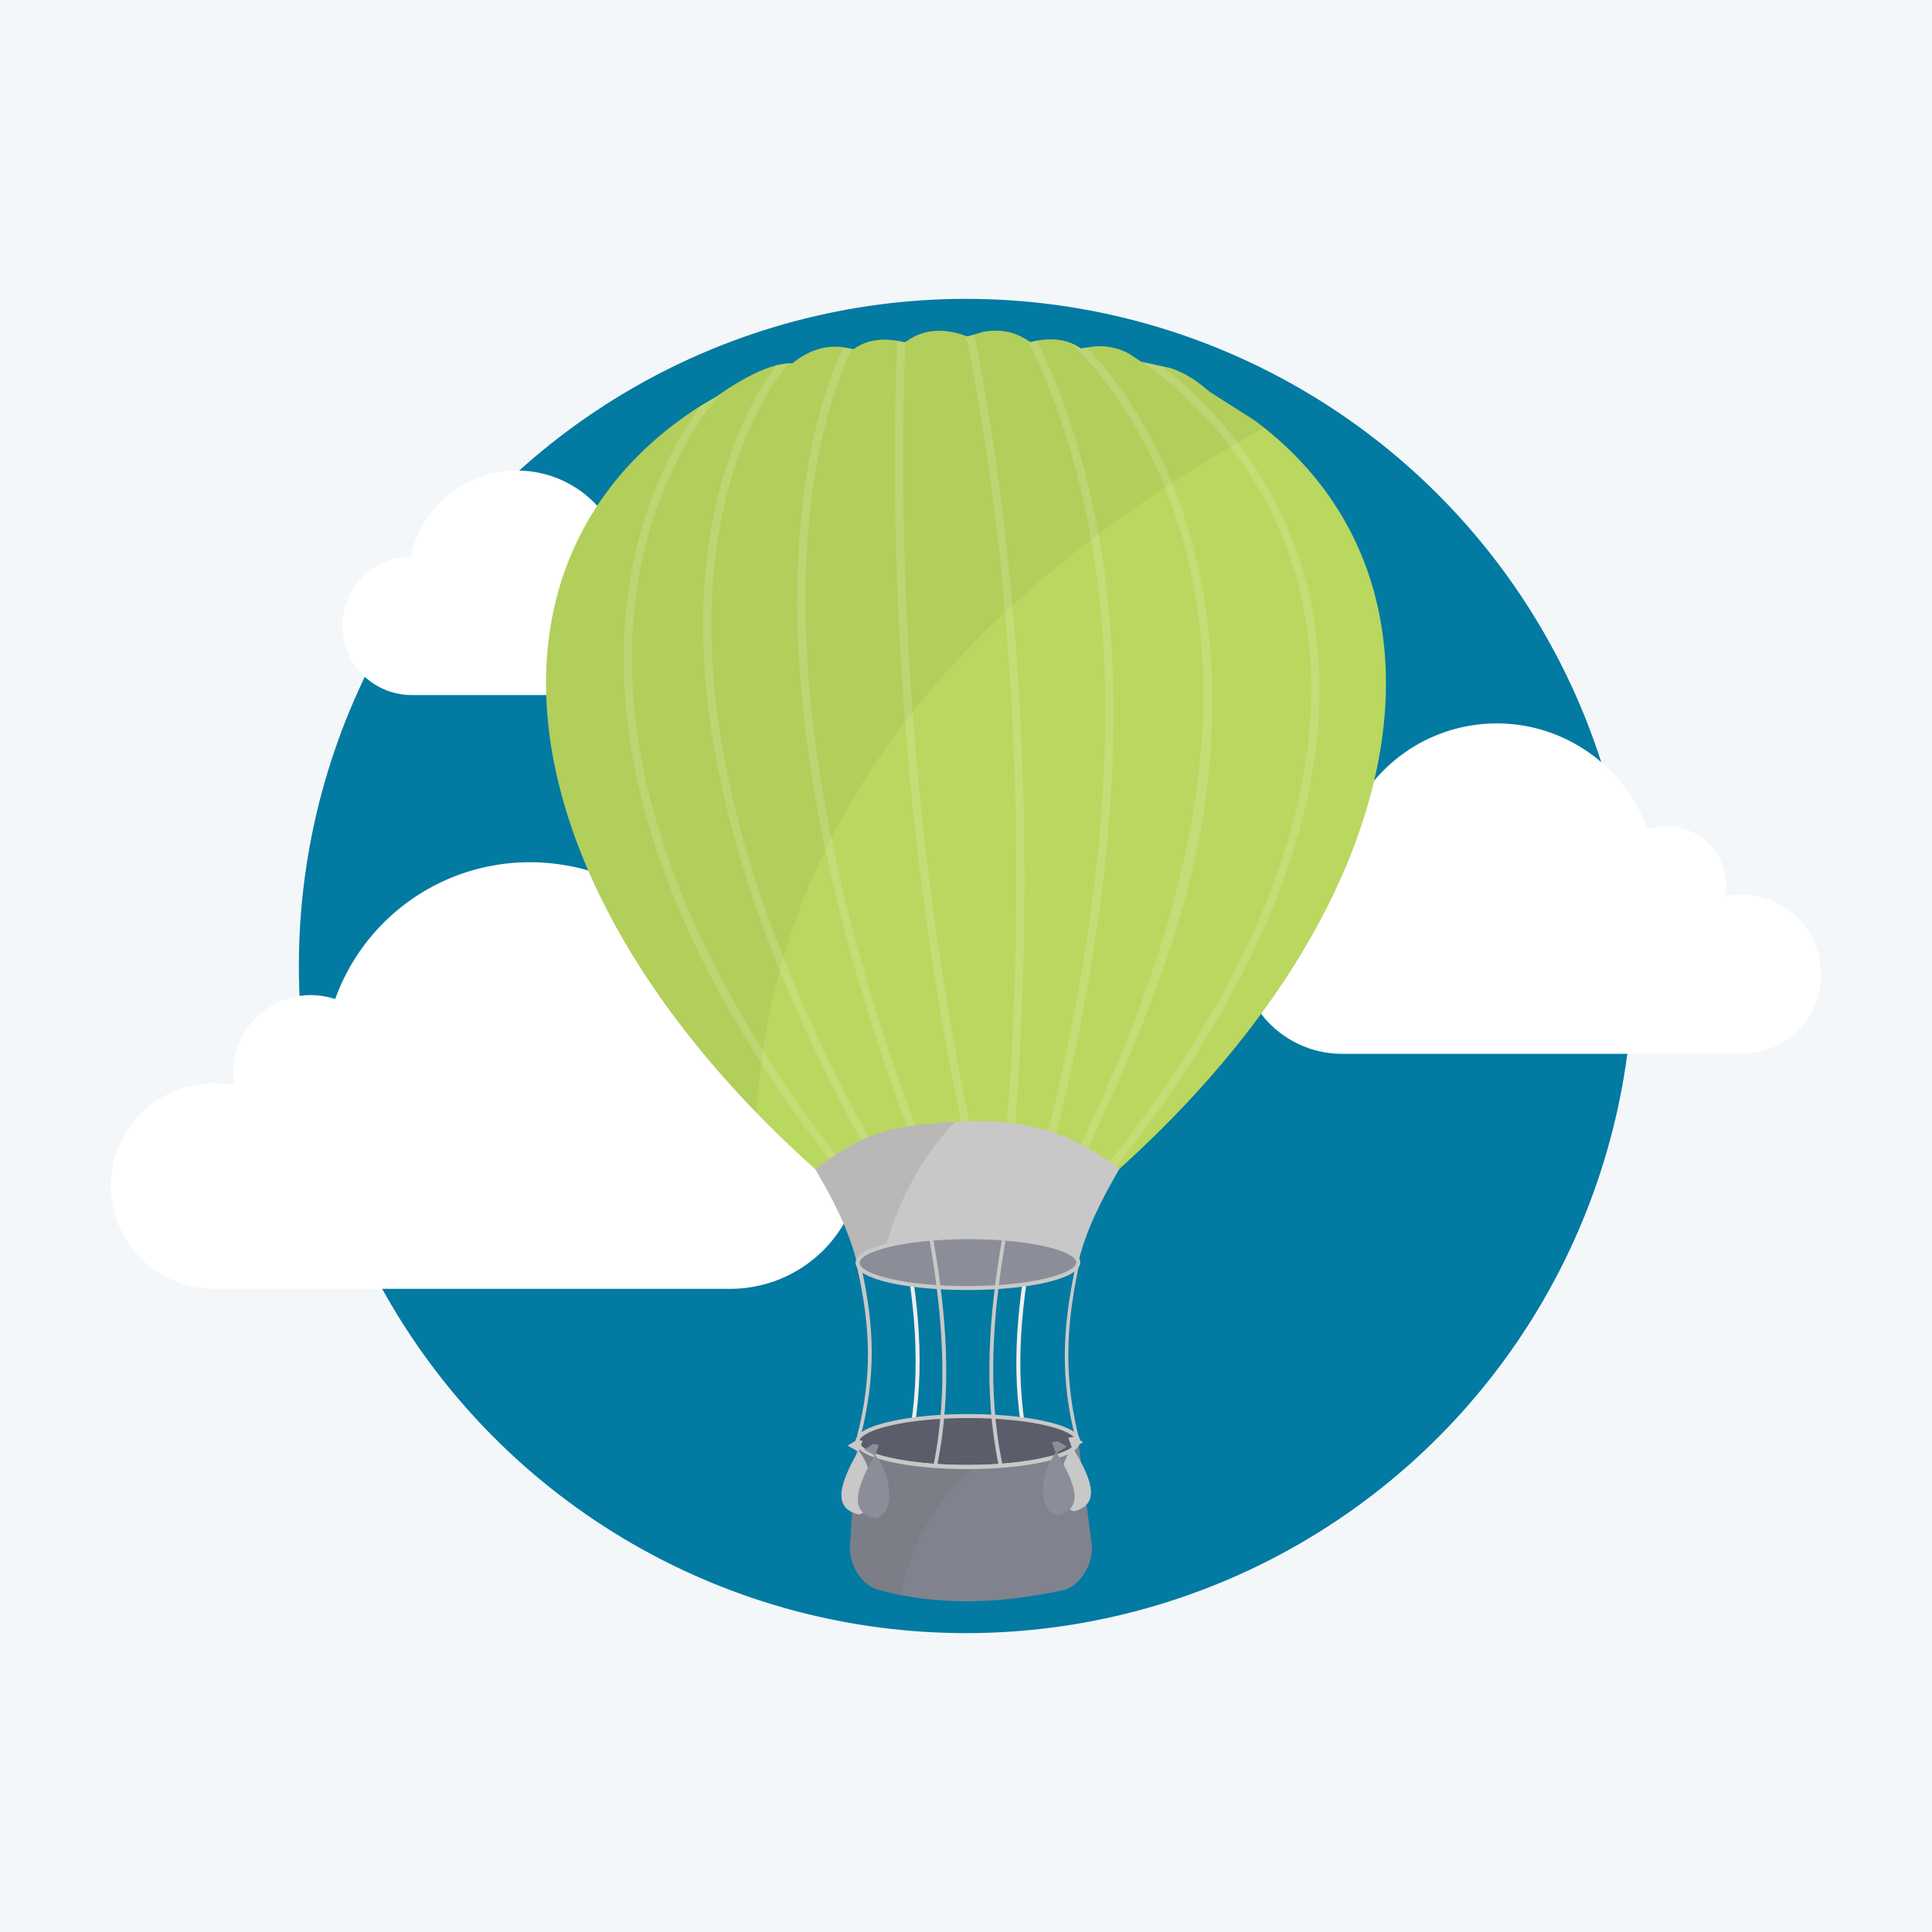 <svg xmlns="http://www.w3.org/2000/svg" viewBox="0 0 1200 1200"><defs><style>.cls-1{fill:#f4f7fa;}.cls-2{fill:#027aa1;}.cls-3{fill:#fff;}.cls-4{fill:#bad75f;}.cls-10,.cls-11,.cls-13,.cls-4,.cls-7,.cls-8,.cls-9{fill-rule:evenodd;}.cls-5,.cls-8{fill:#201600;opacity:0.05;}.cls-6{opacity:0.15;}.cls-14,.cls-7{fill:#c9c8c8;}.cls-9{fill:#efefef;}.cls-10{fill:#5a5e6b;}.cls-11{fill:#8b8e98;}.cls-12{fill:none;}.cls-13{fill:#80838e;}</style></defs><g id="Layer_2" data-name="Layer 2"><g id="Layer_1-2" data-name="Layer 1"><rect class="cls-1" width="1200" height="1200"/><circle class="cls-2" cx="600" cy="600" r="414.37"/><path class="cls-3" d="M832.51,528a99.37,99.37,0,0,1,190.73-12.85,37.06,37.06,0,0,1,48.35,41.59,49.42,49.42,0,1,1,10,97.81c-1,0-1.95,0-2.91-.09-.61,0-1.22.09-1.84.09H835.39l-.3,0-1.17,0A63.28,63.28,0,0,1,832.51,528Z"/><path class="cls-3" d="M255.22,345.69A67.5,67.5,0,0,1,384.77,337,25.26,25.26,0,0,1,418,361a26.05,26.05,0,0,1-.39,4.26,34,34,0,0,1,6.81-.69,33.57,33.57,0,1,1,0,67.13c-.66,0-1.32,0-2-.07-.41,0-.82.07-1.24.07h-164l-.2,0-.8,0a43,43,0,0,1-1-86Z"/><path class="cls-3" d="M454.49,637.08a128.53,128.53,0,0,0-81.23-93.76h0a126.42,126.42,0,0,0-15.89-4.7l-.08,0c-1.7-.38-3.41-.72-5.14-1l-.37-.07c-1.61-.29-3.23-.54-4.86-.77l-.74-.11c-1.48-.2-3-.35-4.45-.5-.41,0-.82-.1-1.23-.13-1.41-.13-2.84-.21-4.26-.29l-1.47-.1c-1.5-.06-3-.08-4.54-.1l-1.24,0a128.45,128.45,0,0,0-120.8,85A48,48,0,0,0,145,666.09a47,47,0,0,0,.74,8.1c-1.05-.21-2.11-.4-3.17-.57a64.46,64.46,0,0,0-9.79-.74,63.65,63.65,0,0,0-20.94,3.53c-.72.25-1.44.51-2.15.79a63.62,63.62,0,0,0-16.44,9.42q-2.32,1.83-4.46,3.87a63.33,63.33,0,0,0-7.15,8c-.61.82-1.21,1.65-1.78,2.5A63.56,63.56,0,0,0,69,736.69h0a63.59,63.59,0,0,0,6.29,27.67q1.35,2.79,3,5.43a63.71,63.71,0,0,0,5.34,7.5c1.3,1.57,2.67,3.09,4.11,4.53a65.26,65.26,0,0,0,6.95,6c.82.61,1.65,1.21,2.5,1.78a63.51,63.51,0,0,0,35.68,10.9H133c1.19,0,2.37,0,3.54-.11.79.06,1.57.12,2.37.12H452.68a81.72,81.72,0,0,0,1.81-163.43Z"/><path class="cls-4" d="M506.38,726.22C311.27,551.54,286.08,347.08,435.14,252.1L445.52,246S467.19,229.9,484,226.54c6.33-1.27,8.12-.84,8.12-.84,11.14-8.9,21.12-11.06,30.55-10.18l7.57,1.37.21-.21c9.07-6.35,19.74-6.92,31.45-4.05l4.46-2.76c10.18-5.67,20.37-5.2,30.56-2.26l4,1.37,9.56-2.77c8.74-1.67,17.48-1,26.23,4.22l3.24,2.06c11.7-2.91,22.37-2.38,31.39,3.93l7.78-1.18a38.3,38.3,0,0,1,22.45,4.64l7.23,4.8,18.46,4a63.35,63.35,0,0,1,18.95,10.5l5.44,4.39L779.11,261c131.71,97.71,104.51,295.18-83.71,464.91Z"/><path class="cls-5" d="M785.12,265.59q-2.94-2.34-6-4.62L751.61,243.6l-5.44-4.39a63.35,63.35,0,0,0-18.95-10.5l-18.46-4-7.23-4.8a38.3,38.3,0,0,0-22.45-4.64l-7.78,1.18c-9-6.31-19.69-6.84-31.39-3.93l-3.24-2.06c-8.75-5.22-17.49-5.89-26.23-4.22L600.88,209l-4-1.37c-10.19-2.94-20.38-3.41-30.56,2.26l-4.46,2.76c-11.71-2.87-22.38-2.3-31.45,4.05l-.21.21-7.57-1.37c-9.43-.88-19.41,1.28-30.55,10.18,0,0-1.79-.43-8.12.84C467.19,229.9,445.52,246,445.52,246l-10.38,6.08C295.91,340.81,308.73,525,470,691.31,483.32,453.53,680.84,324,785.12,265.59Z"/><g class="cls-6"><line class="cls-3" x1="522.92" y1="726.19" x2="519.69" y2="726.2"/><path class="cls-3" d="M395.29,367.91c11.15-79.67,52-122.77,53.11-123.94-1.79,1.25-2.88,2.05-2.88,2.05l-10.23,6c-13.32,18.11-36.86,57.07-45,114.83-6.77,48-1.79,99.44,14.83,152.89,20.56,66.17,59.12,135.62,114.59,206.47h3.23l2-1.58C455.4,636.17,376.46,502.5,395.29,367.91Z"/><path class="cls-3" d="M440.54,335.58c-20.12,133.55,43.09,281.76,99.67,382.58l4.46-2.51c-56.09-100-118.83-246.83-99.14-378.84,8.47-56.72,30.6-94.95,44.11-111.12a47.47,47.47,0,0,0-5.68.85c-.57.11-1.16.28-1.74.42C470.53,242.51,449.29,277.56,440.54,335.58Z"/><path class="cls-3" d="M567.14,709.76l4.78-1.83c-69.3-181.45-76.17-307.34-69.73-381,5.25-60,19.92-95.95,27-110.25l-5.29-.95c-7.5,15.42-21.49,51-26.73,110.24C485.23,460.5,528.63,608.93,567.14,709.76Z"/><path class="cls-3" d="M599.29,707.56l5-1.09c-50.79-233.78-44-448.64-41.83-494.21l-.6.37c-1.52-.37-3-.68-4.49-.93C555.18,256.88,548.26,472.7,599.29,707.56Z"/><path class="cls-3" d="M620.37,340.68c9,82.49,17.09,213.29,4.17,367.94l5.11.43C651.14,451.54,615.26,256.39,605,207.78l-4.15,1.2-.87-.3C604.3,228.9,613.2,275.12,620.37,340.68Z"/><path class="cls-3" d="M650.15,706.47l5,1.24c45-180.52,41.32-303.53,26.24-381.12-11.42-58.73-28.24-97-37.49-114.95-1.31.24-2.63.52-4,.85l-2-1.3c8.61,16.13,26.57,54.93,38.54,116.75C691.32,405,694.85,527.08,650.15,706.47Z"/><path class="cls-3" d="M669.94,713.58l4.58,2.28c39.38-83,67.42-156.78,75.55-229.21,6.52-58.06,2.2-112.15-12.82-160.77-17.51-56.66-45.78-92.73-62.12-110l-3.83.58a30.57,30.57,0,0,0-5.92-3.18c13.76,13.22,47.37,50.44,67.09,114.5C774.5,464.32,719.23,610.71,669.94,713.58Z"/><path class="cls-3" d="M809.93,379.06C828.71,479,788.82,596,687.66,723.67l4,3.18C793.82,597.88,834.05,479.53,815,378c-15.42-81.89-67.9-131.07-93.09-150.48l-12.45-2.72C726.13,236.09,792.46,286,809.93,379.06Z"/></g><path class="cls-7" d="M532.46,785.18c-4.87-20.51-14.85-39.89-26.08-59,28.9-21.6,43.11-27,88-29.4s72,7.56,101,29.06c-11.15,19.11-21.06,38.52-25.85,59-18.69-8.07-37.48-13.17-56.16-14.37l-6.15-.09v.42l-6.27-.3-6.26.32v-.41l-6.15.11C569.88,771.87,551.22,777,532.46,785.18Z"/><path class="cls-8" d="M548.9,778.86c5-20.11,16.88-53.12,44.21-82-43.87,2.44-58.1,7.94-86.73,29.33,11.23,19.07,21.21,38.45,26.08,59C537.94,782.8,543.42,780.71,548.9,778.86Z"/><path class="cls-8" d="M548.9,778.86c5-20.11,16.88-53.12,44.21-82-43.87,2.44-58.1,7.94-86.73,29.33,11.23,19.07,21.21,38.45,26.08,59C537.94,782.8,543.42,780.71,548.9,778.86Z"/><path class="cls-9" d="M637.26,902l2.35-.82c-9.82-44-6.06-85.07,2.07-129.41l-2.36-.72C631.09,815.58,627.22,857.25,637.26,902Z"/><path class="cls-9" d="M565.16,902.1l-2.36-.82c9.67-44,6.4-85.45-1.9-129.76l2.36-.73C571.66,815.32,575,857.35,565.16,902.1Z"/><path class="cls-10" d="M601.14,911.15c37.76-.07,68.53-7.21,68.52-15.93s-30.82-15.75-68.58-15.68-68.53,7.2-68.52,15.93S563.27,911.21,601.14,911.15Z"/><path class="cls-7" d="M601.08,878.31c-19,0-36.22,1.81-48.74,4.8-12,2.7-21,6.82-21,12.36s9.15,9.63,21.06,12.38c12.52,2.84,29.76,4.66,48.75,4.63s36.22-1.92,48.73-4.81c11.9-2.79,21-6.81,21-12.46s-9.26-9.62-21.06-12.27C637.31,880,620.06,878.27,601.08,878.31Zm0,2.46c18.78,0,35.82,1.68,48.13,4.53,6.16,1.43,11.09,3.06,14.38,4.9,3.49,1.84,4.83,3.58,4.83,5s-1.32,3.18-4.81,5.14a58.16,58.16,0,0,1-14.36,4.85c-12.31,2.89-29.34,4.67-48.12,4.7s-35.92-1.68-48.23-4.53a58.36,58.36,0,0,1-14.38-4.79c-3.49-2-4.73-3.69-4.73-5.13s1.23-3.18,4.71-5c3.28-1.85,8.21-3.5,14.36-4.95C565.17,882.58,582.2,880.81,601.08,880.77Z"/><path class="cls-11" d="M601.17,768.43c37.77-.07,68.57,7,68.58,15.68S639,800,601.23,800s-68.56-7-68.57-15.68S563.31,768.5,601.17,768.43Z"/><path class="cls-7" d="M601.23,801.27c-19,0-36.22-1.68-48.75-4.53-12-2.75-21-6.84-21.05-12.38s9.11-9.66,21-12.45c12.51-2.9,29.75-4.68,48.73-4.71s36.23,1.68,48.75,4.53c11.91,2.75,21.05,6.84,21.06,12.38s-9.22,9.66-21,12.45C637.46,799.46,620.22,801.24,601.23,801.27Zm0-2.47c18.78,0,35.81-1.8,48.12-4.7,6.15-1.45,11.07-3.1,14.36-5,3.48-1.85,4.81-3.6,4.81-5s-1.34-3.18-4.83-5c-3.29-1.84-8.22-3.47-14.38-4.89-12.32-2.86-29.35-4.57-48.13-4.54s-35.92,1.81-48.22,4.71c-6.16,1.45-11.08,3.1-14.36,5-3.49,1.85-4.72,3.6-4.71,5s1.24,3.18,4.73,5c3.29,1.84,8.21,3.47,14.37,4.9C565.31,797.13,582.35,798.84,601.23,798.8Z"/><path class="cls-11" d="M544.78,903.27c-14.22,23.83-15.22,36-.34,39.71C557.88,939.67,554.45,915.46,544.78,903.27Z"/><path class="cls-11" d="M657.66,903.06c14.3,23.78,15.25,36,.38,39.71C644.69,939.52,647.93,915.3,657.66,903.06Z"/><path class="cls-7" d="M534.34,893.09l-2.16-.49c9.68-37.48,8.66-67.55.28-105.19l2.46-.62C543.3,824.64,544.13,855,534.34,893.09Z"/><path class="cls-7" d="M668.42,895.22l2.14-.29c-9.82-38.15-8.68-70-.54-108.38l-2.07.29C659.81,825.43,658.4,856.55,668.42,895.22Z"/><path class="cls-12" d="M668.42,895.22c0-1.44-1.34-3.18-4.83-5-3.29-1.84-8.22-3.47-14.38-4.9-12.31-2.85-29.35-4.56-48.13-4.53s-35.91,1.81-48.22,4.7c-6.15,1.45-11.08,3.1-14.36,4.95-2.93,1.57-4.25,3.05-4.6,4.33l134.49.76A2.85,2.85,0,0,0,668.42,895.22Z"/><path class="cls-7" d="M582.09,910.28l-2.26-.3c9.36-46.3,5.58-92.78-2.41-139.35l2.26-.72C587.87,816.69,591.65,863.27,582.09,910.28Z"/><path class="cls-7" d="M620.26,910l2.36-.32c-9.52-46-6-92.93,1.91-139.12l-2.26-.18C614.35,816.88,610.63,863.23,620.26,910Z"/><path class="cls-13" d="M669.62,895.52c-.69,8.59-31.16,15.56-68.48,15.63-37.87.06-68.56-7-68.58-15.68a3.45,3.45,0,0,1,.08-.72h-.39L528.16,957c-1.93,11.6,5.28,27.19,17.4,30.45,37.47,10.19,75.44,8.69,114.92.2,11.19-2.59,19.37-18.3,17.5-29.08l-8.22-63.09Z"/><path class="cls-8" d="M601.14,911.15c-37.87.06-68.56-7-68.58-15.68a3.45,3.45,0,0,1,.08-.72h-.39L528.16,957c-1.93,11.6,5.28,27.19,17.4,30.45q7,1.9,14.09,3.28c3.08-17.42,13.2-52.75,46.12-79.67Z"/><path class="cls-14" d="M668.39,895.51c-.17,1.39-1.53,3-4.78,4.85a58.16,58.16,0,0,1-14.36,4.85c-12.31,2.89-29.34,4.67-48.12,4.7s-35.92-1.68-48.23-4.53a58.36,58.36,0,0,1-14.38-4.79c-3.49-2-4.73-3.69-4.73-5.13a2.67,2.67,0,0,1,.11-.71h-1.65l-.22,3.3c2.33,4.3,10.36,7.49,20.36,9.8,12.52,2.84,29.76,4.66,48.75,4.63s36.22-1.92,48.73-4.81c9.83-2.31,17.75-5.45,20.21-9.66l-.32-2.49Z"/><path class="cls-7" d="M533.25,901c-13.87,24-14.61,36.22.28,39.68C546.77,937.08,543,913.1,533.25,901Z"/><polygon class="cls-7" points="533.36 901.79 526.45 897.9 532.13 894.44 535.71 894.9 533.36 901.79"/><path class="cls-11" d="M543.51,903.48c-13.86,23.94-14.7,36.12.18,39.58C557,939.59,553.3,915.5,543.51,903.48Z"/><polygon class="cls-11" points="543.63 904.29 536.71 900.31 542.39 896.85 545.88 897.41 543.63 904.29"/><path class="cls-7" d="M666.09,899c14.67,23.62,15.77,35.78,1,39.68C653.64,935.51,656.65,911.43,666.09,899Z"/><polygon class="cls-7" points="666 899.83 672.79 895.74 667.01 892.45 663.54 893.02 666 899.83"/><path class="cls-11" d="M656,901.82c14.57,23.52,15.67,35.67.9,39.57C643.55,938.32,646.47,914.14,656,901.82Z"/><polygon class="cls-11" points="655.91 902.64 662.71 898.45 656.93 895.16 653.36 895.82 655.91 902.64"/></g></g></svg>